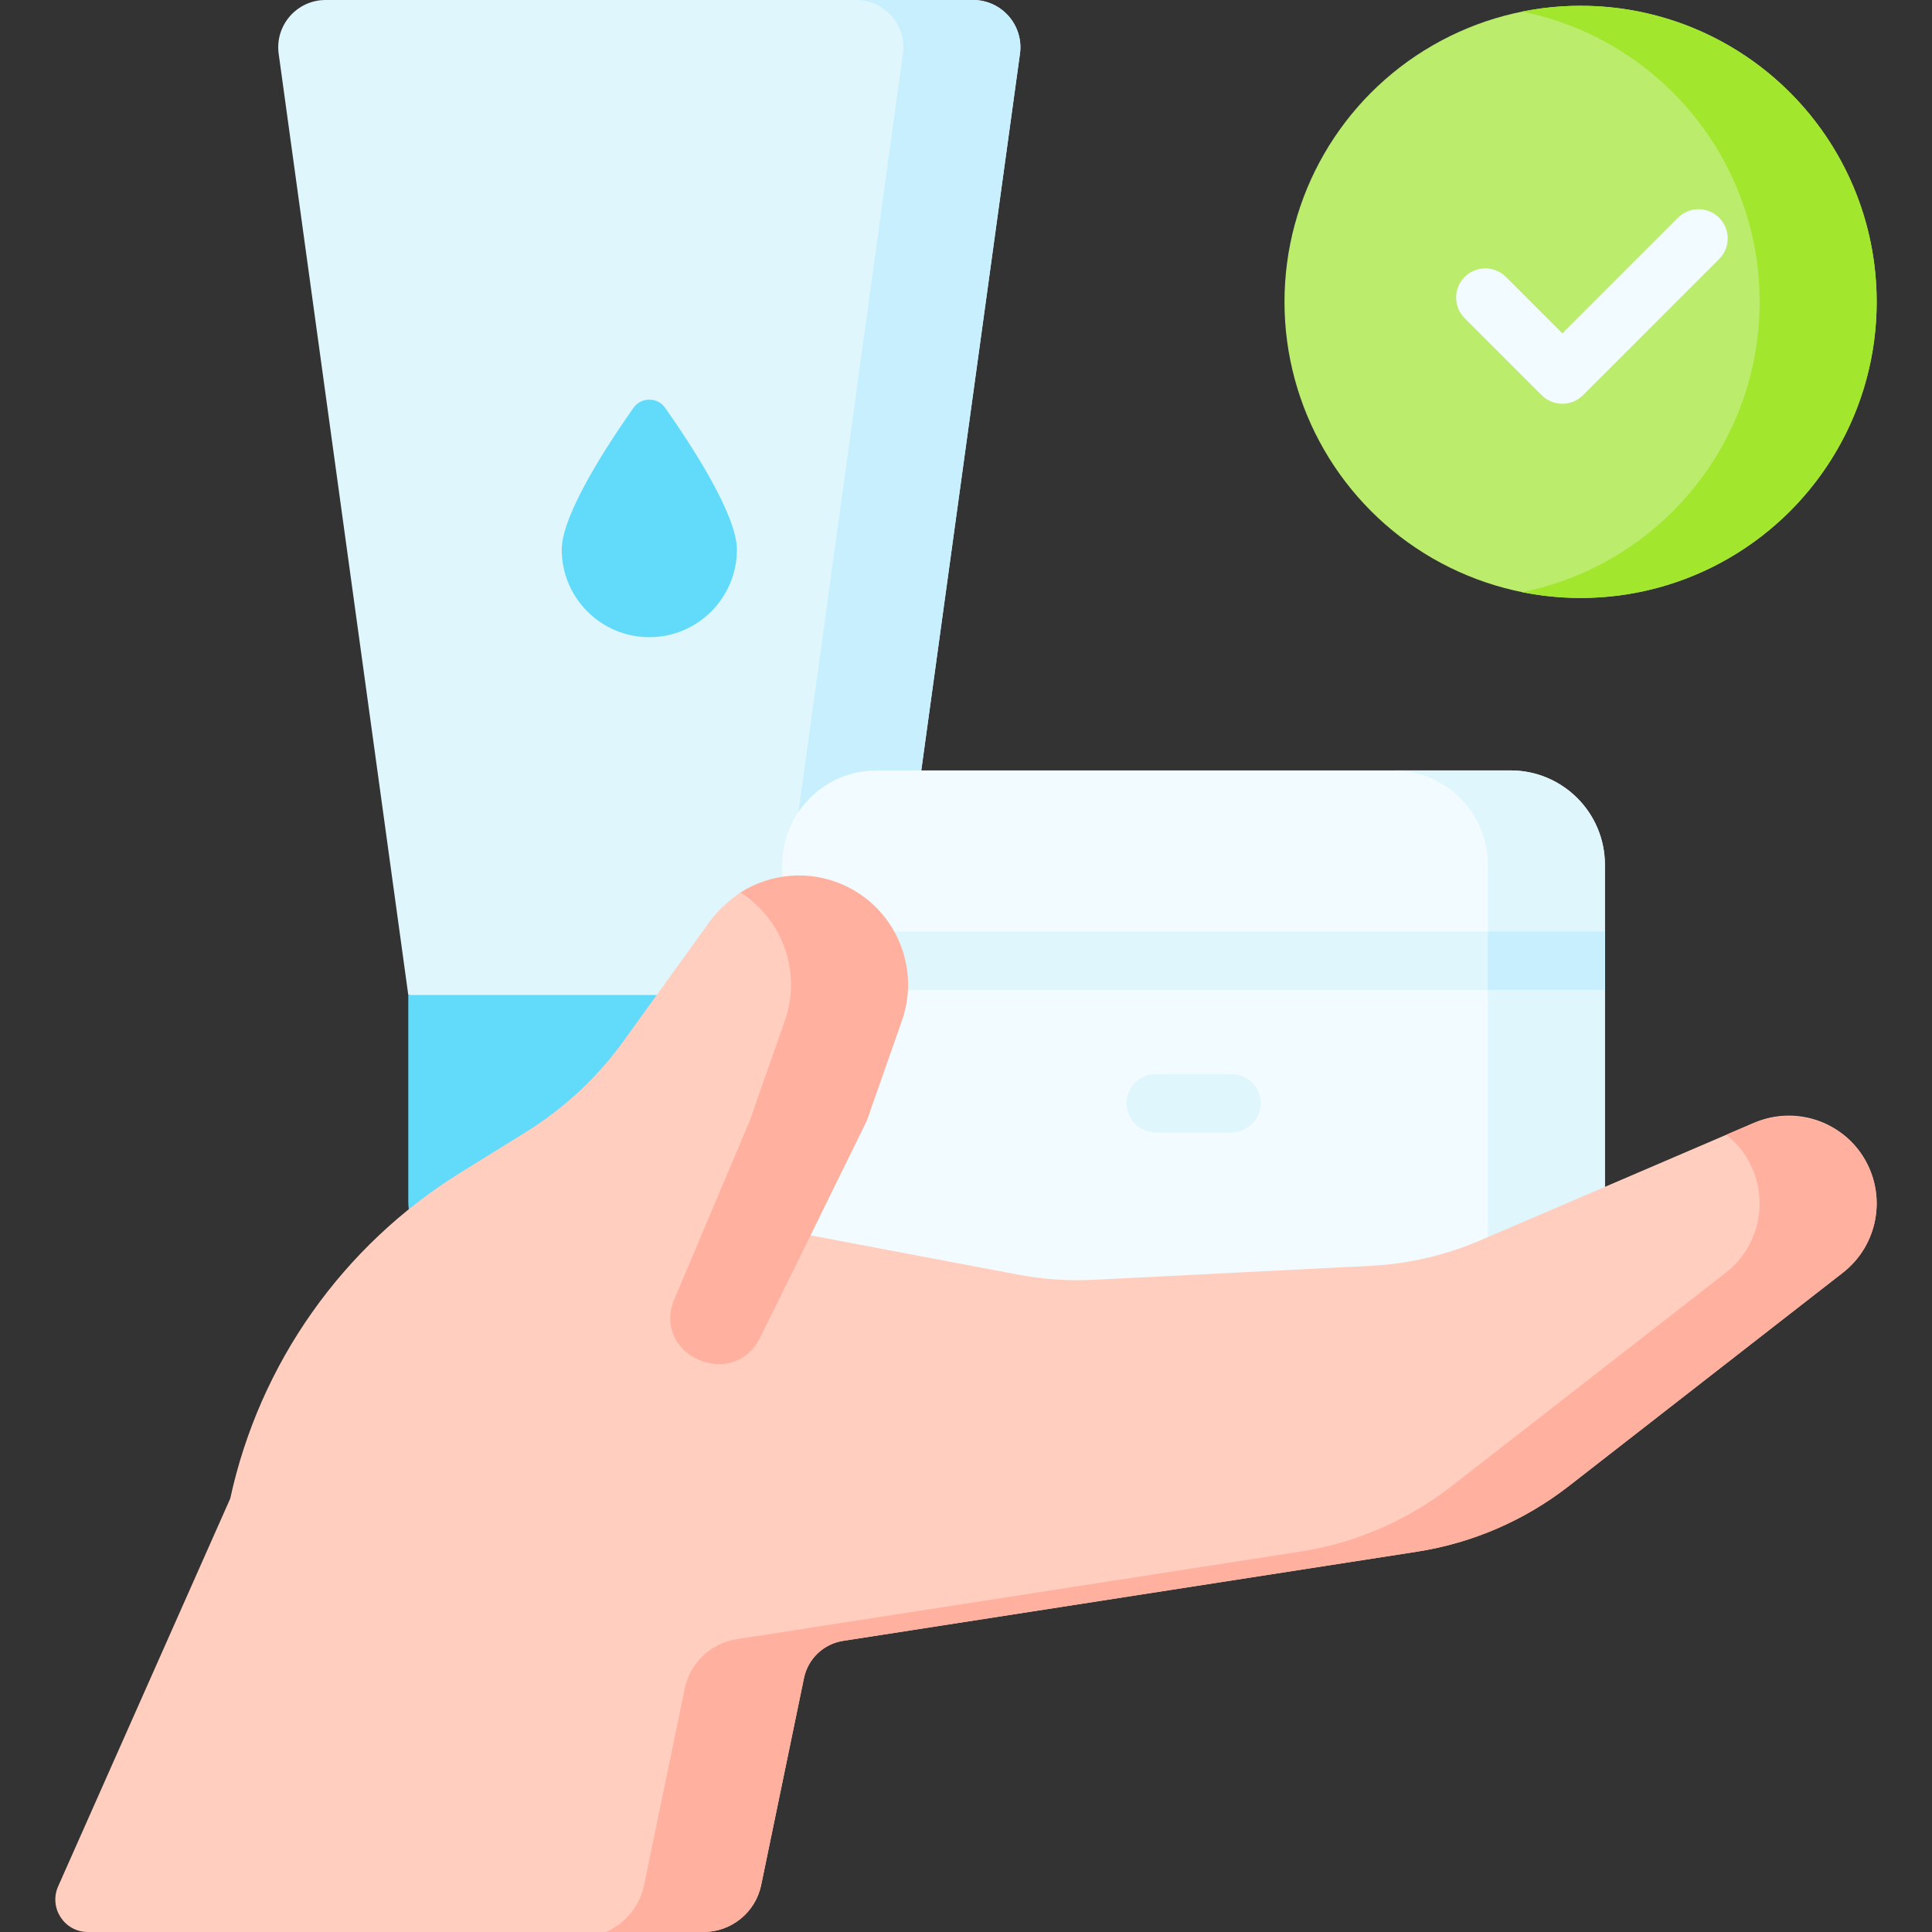 <svg id="Capa_1" enable-background="new 0 0 512 512" viewBox="0 0 512 512" xmlns="http://www.w3.org/2000/svg"><rect x="0" y="0" width="512" height="512" fill="#333333" stroke="none"/><g><path d="m257.872 0h-171.594c-7.607 0-13.463 6.717-12.425 14.254l34.347 249.428 63.876 10.255 63.876-10.255 34.347-249.428c1.036-7.537-4.819-14.254-12.427-14.254z" fill="#dff6fd"/><path d="m257.872 0h-31.017c7.607 0 13.463 6.717 12.425 14.254l-34.347 249.428h31.017l34.347-249.428c1.038-7.537-4.818-14.254-12.425-14.254z" fill="#c8effe"/><path d="m217.562 336.651h-90.974c-10.156 0-18.388-8.233-18.388-18.388v-54.581h127.751v54.581c0 10.155-8.233 18.388-18.389 18.388z" fill="#62dbfb"/><path d="m195.284 145.644c0 12.82-10.391 23.213-23.209 23.213s-23.209-10.393-23.209-23.213c0-9.342 12.325-28.083 19.012-37.562 2.046-2.9 6.348-2.9 8.394 0 6.687 9.48 19.012 28.22 19.012 37.562z" fill="#62dbfb"/><path d="m425.319 229.174v97.507c0 13.815-11.198 25.013-25.013 25.013h-167.992c-13.804 0-25.003-11.198-25.003-25.013v-97.507c0-13.804 11.198-25.003 25.003-25.003h167.992c13.815.001 25.013 11.199 25.013 25.003z" fill="#f2fbff"/><path d="m400.305 204.167h-31.017c13.813 0 25.011 11.198 25.011 25.011v97.508c0 13.813-11.198 25.011-25.011 25.011h31.017c13.813 0 25.011-11.198 25.011-25.011v-97.508c0-13.813-11.198-25.011-25.011-25.011z" fill="#dff6fd"/><path d="m394.3 246.873 9.062 7.726-9.062 7.726h-161.543c-4.275 0-7.726-3.462-7.726-7.726 0-4.265 3.451-7.726 7.726-7.726z" fill="#dff6fd"/><path d="m394.3 246.873h31.019v15.453h-31.019z" fill="#c8effe"/><path d="m15.41 499.902 45.605-102.774c7.791-35.837 29.779-66.983 60.941-86.321l17.498-10.859c10.086-6.259 18.849-14.433 25.793-24.06l22.998-31.885c1.993-2.763 5.292-5.643 7.977-7.486 0 0 33.826 3.794 28.809 18.081l-10.235 72.779 55.057 10.422c6.564 1.242 13.252 1.701 19.923 1.365l73.415-3.698c9.992-.503 19.815-2.781 29.009-6.726l72.694-31.195c11.392-4.889 24.617.013 30.071 11.146 4.846 9.893 2.091 21.828-6.601 28.596l-72.626 56.545c-11.715 9.121-25.562 15.104-40.233 17.383l-152.073 23.629c-5.176.804-9.309 4.737-10.37 9.866l-11.342 54.838c-1.5 7.251-7.886 12.452-15.291 12.452h-163.152c-6.226 0-10.392-6.407-7.867-12.098z" fill="#ffcebf"/><g fill="#ffb09e"><path d="m207.994 270.514-9.332 26.578-19.861 47.006c-.052.122-.102.245-.152.367-5.96 14.734 15.725 24.29 22.76 10.037l13.387-27.125 14.883-30.285 9.332-26.578c5.016-14.288-1.833-30.027-15.707-36.094-9.027-3.947-19.148-2.932-27.082 2.098 11.184 7.099 16.287 21.134 11.772 33.996z"/><path d="m494.168 307.201c-5.956-10.24-18.855-14.127-29.741-9.455l-6.923 2.971c2.637 2.089 4.871 4.762 6.444 7.974 4.846 9.893 2.091 21.828-6.601 28.596l-72.626 56.545c-11.715 9.121-25.562 15.104-40.233 17.384l-149.267 23.193c-6.864 1.066-12.345 6.281-13.752 13.083l-10.753 51.99c-1.149 5.556-4.907 10.217-10.092 12.519h25.804c7.405 0 13.791-5.201 15.291-12.452l11.342-54.838c1.061-5.13 5.194-9.062 10.37-9.866l152.073-23.629c14.671-2.28 28.518-8.263 40.233-17.384l72.626-56.545c9.134-7.111 11.713-19.929 5.805-30.086z"/></g><circle cx="418.871" cy="79.999" fill="#bbec6c" r="78.468"/><path d="m418.871 1.531c-5.31 0-10.494.534-15.509 1.539 35.908 7.2 62.96 38.902 62.96 76.928 0 38.027-27.052 69.729-62.96 76.929 5.014 1.005 10.199 1.54 15.509 1.54 43.337 0 78.468-35.132 78.468-78.468 0-43.337-35.131-78.468-78.468-78.468z" fill="#a2e62e"/><path d="m326.358 300.097h-20.092c-4.268 0-7.726-3.459-7.726-7.726 0-4.268 3.459-7.726 7.726-7.726h20.092c4.268 0 7.726 3.459 7.726 7.726s-3.459 7.726-7.726 7.726z" fill="#dff6fd"/><g><path d="m414.04 107c-2.049 0-4.014-.814-5.464-2.263l-20.423-20.423c-3.017-3.018-3.017-7.909 0-10.928 3.018-3.016 7.909-3.016 10.928 0l14.959 14.96 30.63-30.631c3.018-3.018 7.909-3.017 10.928-.001 3.017 3.018 3.017 7.909 0 10.928l-36.094 36.094c-1.45 1.45-3.415 2.264-5.464 2.264z" fill="#f2fbff"/></g></g><g/><g/><g/><g/><g/><g/><g/><g/><g/><g/><g/><g/><g/><g/><g/></svg>